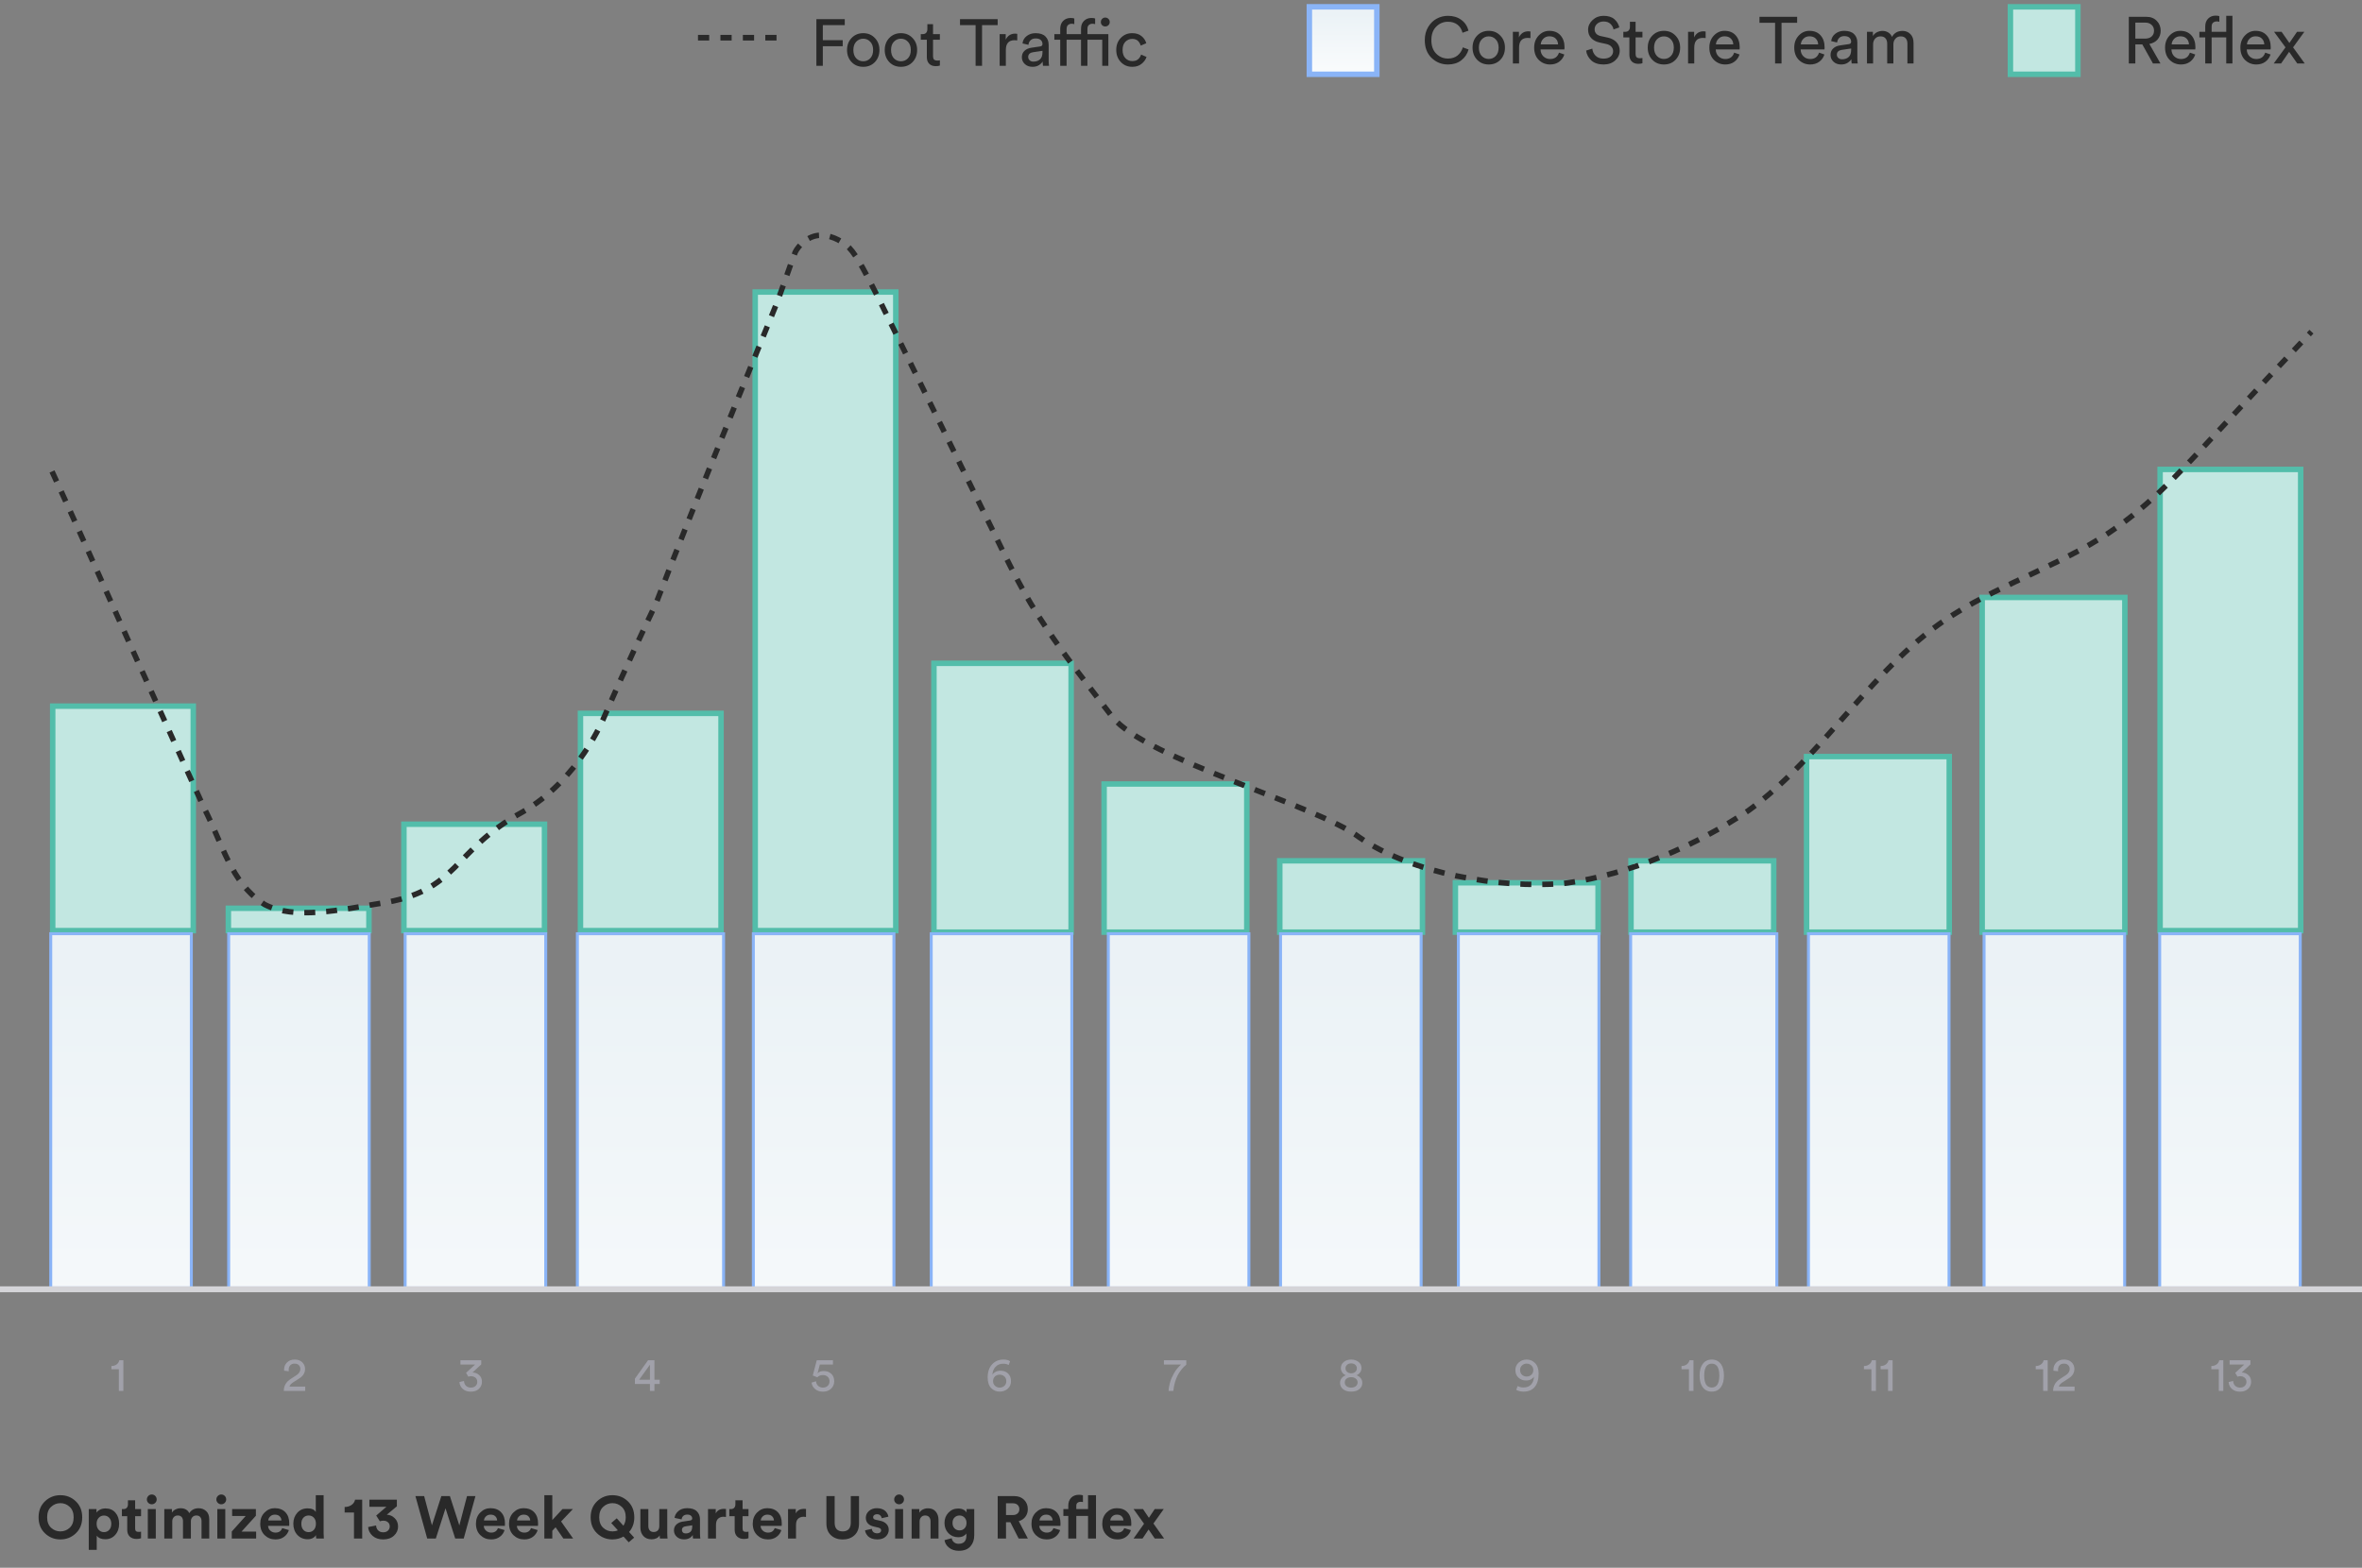 <svg width="360" height="239" viewBox="0 0 360 239" fill="none" xmlns="http://www.w3.org/2000/svg">
<rect x="0" y="0" width="360" height="239" fill="#808080" stroke="none"/>
<line x1="106.383" y1="5.747" x2="118.864" y2="5.747" stroke="#292929" stroke-width="0.857" stroke-miterlimit="10" stroke-dasharray="1.71 1.71"/>
<path d="M125.41 10.035L124.427 10.035L124.427 2.919L128.753 2.919L128.753 3.832L125.41 3.832L125.41 6.121L128.442 6.121L128.442 7.044L125.41 7.044L125.41 10.035ZM130.496 8.891C130.79 9.192 131.148 9.343 131.57 9.343C131.991 9.343 132.346 9.192 132.634 8.891C132.928 8.583 133.075 8.158 133.075 7.616C133.075 7.081 132.928 6.663 132.634 6.361C132.346 6.054 131.991 5.9 131.57 5.9C131.148 5.9 130.79 6.054 130.496 6.361C130.208 6.663 130.064 7.081 130.064 7.616C130.064 8.158 130.208 8.583 130.496 8.891ZM129.793 5.789C130.261 5.301 130.854 5.057 131.57 5.057C132.286 5.057 132.875 5.301 133.336 5.789C133.805 6.271 134.039 6.88 134.039 7.616C134.039 8.359 133.808 8.975 133.346 9.463C132.885 9.945 132.292 10.186 131.57 10.186C130.847 10.186 130.255 9.945 129.793 9.463C129.331 8.975 129.1 8.359 129.1 7.616C129.1 6.88 129.331 6.271 129.793 5.789ZM136.24 8.891C136.534 9.192 136.892 9.343 137.314 9.343C137.735 9.343 138.09 9.192 138.378 8.891C138.672 8.583 138.819 8.158 138.819 7.616C138.819 7.081 138.672 6.663 138.378 6.361C138.09 6.054 137.735 5.9 137.314 5.9C136.892 5.9 136.534 6.054 136.24 6.361C135.952 6.663 135.808 7.081 135.808 7.616C135.808 8.158 135.952 8.583 136.24 8.891ZM135.537 5.789C136.006 5.301 136.598 5.057 137.314 5.057C138.03 5.057 138.619 5.301 139.08 5.789C139.549 6.271 139.783 6.88 139.783 7.616C139.783 8.359 139.552 8.975 139.09 9.463C138.629 9.945 138.036 10.186 137.314 10.186C136.591 10.186 135.999 9.945 135.537 9.463C135.075 8.975 134.845 8.359 134.845 7.616C134.845 6.88 135.075 6.271 135.537 5.789ZM142.206 3.682L142.206 5.207L143.25 5.207L143.25 6.06L142.206 6.06L142.206 8.57C142.206 8.797 142.256 8.965 142.356 9.072C142.463 9.179 142.637 9.232 142.878 9.232C143.019 9.232 143.143 9.219 143.25 9.192L143.25 9.995C143.089 10.055 142.875 10.085 142.607 10.085C142.192 10.085 141.864 9.965 141.624 9.724C141.383 9.483 141.262 9.145 141.262 8.71L141.262 6.06L140.339 6.06L140.339 5.207L140.6 5.207C140.847 5.207 141.031 5.14 141.152 5.006C141.279 4.866 141.343 4.685 141.343 4.464L141.343 3.682L142.206 3.682ZM152.057 3.832L149.678 3.832L149.678 10.035L148.695 10.035L148.695 3.832L146.316 3.832L146.316 2.919L152.057 2.919L152.057 3.832ZM155.041 5.157L155.041 6.161C154.9 6.141 154.763 6.131 154.629 6.131C153.746 6.131 153.304 6.626 153.304 7.616L153.304 10.035L152.361 10.035L152.361 5.207L153.284 5.207L153.284 6.05C153.578 5.435 154.06 5.127 154.729 5.127C154.836 5.127 154.94 5.137 155.041 5.157ZM155.745 8.74C155.745 8.325 155.879 7.994 156.147 7.747C156.414 7.492 156.769 7.335 157.21 7.275L158.515 7.084C158.763 7.051 158.887 6.93 158.887 6.723C158.887 6.469 158.8 6.261 158.626 6.101C158.452 5.94 158.191 5.86 157.843 5.86C157.522 5.86 157.267 5.95 157.08 6.131C156.893 6.305 156.782 6.539 156.749 6.833L155.845 6.622C155.892 6.161 156.103 5.786 156.478 5.498C156.852 5.204 157.301 5.057 157.823 5.057C158.505 5.057 159.011 5.224 159.338 5.558C159.666 5.886 159.83 6.308 159.83 6.823L159.83 9.242C159.83 9.53 159.85 9.794 159.89 10.035L158.967 10.035C158.934 9.834 158.917 9.617 158.917 9.383C158.783 9.597 158.586 9.784 158.325 9.945C158.07 10.105 157.749 10.186 157.361 10.186C156.886 10.186 156.498 10.045 156.197 9.764C155.896 9.476 155.745 9.135 155.745 8.74ZM157.492 9.393C157.913 9.393 158.251 9.279 158.505 9.052C158.76 8.824 158.887 8.463 158.887 7.967L158.887 7.747L157.411 7.967C157.197 8.001 157.026 8.078 156.899 8.198C156.772 8.319 156.709 8.483 156.709 8.69C156.709 8.878 156.779 9.041 156.919 9.182C157.067 9.323 157.257 9.393 157.492 9.393ZM161.591 5.207L161.591 4.394C161.591 3.879 161.742 3.474 162.043 3.18C162.344 2.885 162.722 2.738 163.177 2.738C163.465 2.738 163.652 2.771 163.739 2.838L163.739 3.682C163.639 3.641 163.502 3.621 163.328 3.621C163.12 3.621 162.94 3.685 162.786 3.812C162.638 3.932 162.565 4.143 162.565 4.444L162.565 5.207L164.763 5.207L164.763 4.394C164.763 3.879 164.914 3.474 165.215 3.18C165.516 2.885 165.894 2.738 166.349 2.738C166.637 2.738 166.824 2.771 166.911 2.838L166.911 3.682C166.811 3.641 166.673 3.621 166.499 3.621C166.292 3.621 166.111 3.685 165.957 3.812C165.81 3.932 165.737 4.143 165.737 4.444L165.737 5.207L168.928 5.207L168.928 10.035L167.995 10.035L167.995 6.06L165.737 6.06L165.737 10.035L164.763 10.035L164.763 6.06L162.565 6.06L162.565 10.035L161.591 10.035L161.591 6.06L160.698 6.06L160.698 5.207L161.591 5.207ZM167.975 3.842C167.848 3.708 167.784 3.548 167.784 3.36C167.784 3.173 167.848 3.012 167.975 2.879C168.109 2.745 168.269 2.678 168.457 2.678C168.651 2.678 168.811 2.745 168.939 2.879C169.072 3.006 169.139 3.166 169.139 3.36C169.139 3.548 169.072 3.708 168.939 3.842C168.805 3.969 168.644 4.033 168.457 4.033C168.269 4.033 168.109 3.969 167.975 3.842ZM172.561 5.93C172.153 5.93 171.805 6.077 171.517 6.372C171.236 6.666 171.096 7.081 171.096 7.616C171.096 8.145 171.236 8.56 171.517 8.861C171.805 9.162 172.156 9.312 172.571 9.312C172.973 9.312 173.277 9.212 173.485 9.011C173.699 8.811 173.843 8.58 173.916 8.319L174.749 8.68C174.616 9.082 174.361 9.433 173.987 9.734C173.619 10.035 173.147 10.186 172.571 10.186C171.869 10.186 171.286 9.941 170.825 9.453C170.363 8.965 170.132 8.352 170.132 7.616C170.132 6.867 170.363 6.254 170.825 5.779C171.286 5.298 171.865 5.057 172.561 5.057C173.15 5.057 173.625 5.207 173.987 5.508C174.355 5.809 174.595 6.171 174.709 6.592L173.856 6.954C173.782 6.673 173.642 6.432 173.434 6.231C173.227 6.03 172.936 5.93 172.561 5.93Z" fill="#292929"/>
<rect x="199.562" y="1.039" width="10.285" height="10.285" fill="url(#paint0_linear_2447_30561)" stroke="#8AB4F7" stroke-width="0.835" stroke-miterlimit="10"/>
<path d="M220.688 9.83C219.718 9.83 218.885 9.496 218.189 8.827C217.499 8.157 217.155 7.254 217.155 6.116C217.155 5.354 217.329 4.684 217.677 4.109C218.025 3.533 218.463 3.109 218.992 2.834C219.52 2.553 220.086 2.413 220.688 2.413C221.491 2.413 222.167 2.617 222.716 3.025C223.271 3.426 223.639 3.975 223.82 4.671L222.906 4.992C222.772 4.457 222.515 4.045 222.133 3.758C221.752 3.463 221.27 3.316 220.688 3.316C219.992 3.316 219.396 3.564 218.901 4.059C218.406 4.547 218.159 5.233 218.159 6.116C218.159 7 218.406 7.689 218.901 8.184C219.396 8.679 219.992 8.927 220.688 8.927C221.27 8.927 221.755 8.773 222.143 8.465C222.531 8.151 222.803 7.736 222.956 7.221L223.83 7.542C223.636 8.231 223.261 8.786 222.705 9.208C222.157 9.623 221.484 9.83 220.688 9.83ZM225.832 8.535C226.126 8.837 226.484 8.987 226.906 8.987C227.327 8.987 227.682 8.837 227.97 8.535C228.264 8.228 228.411 7.803 228.411 7.261C228.411 6.725 228.264 6.307 227.97 6.006C227.682 5.698 227.327 5.544 226.906 5.544C226.484 5.544 226.126 5.698 225.832 6.006C225.544 6.307 225.4 6.725 225.4 7.261C225.4 7.803 225.544 8.228 225.832 8.535ZM225.129 5.434C225.598 4.945 226.19 4.701 226.906 4.701C227.622 4.701 228.211 4.945 228.672 5.434C229.141 5.916 229.375 6.525 229.375 7.261C229.375 8.003 229.144 8.619 228.682 9.108C228.221 9.589 227.629 9.83 226.906 9.83C226.183 9.83 225.591 9.589 225.129 9.108C224.667 8.619 224.437 8.003 224.437 7.261C224.437 6.525 224.667 5.916 225.129 5.434ZM233.262 4.802L233.262 5.805C233.122 5.785 232.984 5.775 232.851 5.775C231.967 5.775 231.526 6.27 231.526 7.261L231.526 9.68L230.582 9.68L230.582 4.852L231.506 4.852L231.506 5.695C231.8 5.079 232.282 4.771 232.951 4.771C233.058 4.771 233.162 4.781 233.262 4.802ZM234.831 6.769L237.471 6.769C237.457 6.408 237.337 6.113 237.11 5.886C236.882 5.651 236.561 5.534 236.146 5.534C235.771 5.534 235.463 5.658 235.222 5.906C234.982 6.147 234.851 6.434 234.831 6.769ZM237.611 8.024L238.424 8.305C238.284 8.753 238.023 9.121 237.642 9.409C237.26 9.69 236.798 9.83 236.256 9.83C235.58 9.83 235.005 9.599 234.53 9.138C234.062 8.669 233.827 8.04 233.827 7.251C233.827 6.515 234.055 5.906 234.51 5.424C234.965 4.942 235.507 4.701 236.136 4.701C236.865 4.701 237.434 4.932 237.842 5.394C238.25 5.849 238.455 6.461 238.455 7.231C238.455 7.351 238.448 7.451 238.434 7.532L234.801 7.532C234.808 7.96 234.948 8.311 235.222 8.586C235.504 8.86 235.848 8.997 236.256 8.997C236.946 8.997 237.397 8.673 237.611 8.024ZM246.806 4.179L245.922 4.49C245.875 4.183 245.725 3.905 245.471 3.657C245.216 3.403 244.865 3.276 244.417 3.276C244.022 3.276 243.694 3.39 243.433 3.617C243.172 3.845 243.042 4.126 243.042 4.46C243.042 4.721 243.118 4.942 243.272 5.123C243.433 5.303 243.661 5.427 243.955 5.494L245.019 5.725C245.608 5.852 246.063 6.093 246.384 6.448C246.705 6.796 246.866 7.221 246.866 7.722C246.866 8.298 246.638 8.793 246.183 9.208C245.728 9.623 245.136 9.83 244.407 9.83C243.61 9.83 242.985 9.623 242.53 9.208C242.081 8.786 241.82 8.288 241.747 7.712L242.69 7.411C242.73 7.84 242.898 8.201 243.192 8.495C243.487 8.79 243.888 8.937 244.397 8.937C244.865 8.937 245.226 8.83 245.481 8.616C245.735 8.402 245.862 8.131 245.862 7.803C245.862 7.535 245.772 7.304 245.591 7.11C245.41 6.909 245.146 6.772 244.798 6.699L243.784 6.478C243.256 6.364 242.834 6.14 242.52 5.805C242.205 5.471 242.048 5.046 242.048 4.531C242.048 3.968 242.275 3.477 242.73 3.055C243.192 2.627 243.748 2.413 244.397 2.413C245.126 2.413 245.685 2.59 246.073 2.945C246.461 3.299 246.705 3.711 246.806 4.179ZM249.285 3.326L249.285 4.852L250.329 4.852L250.329 5.705L249.285 5.705L249.285 8.214C249.285 8.442 249.335 8.609 249.435 8.716C249.542 8.823 249.716 8.877 249.957 8.877C250.098 8.877 250.222 8.863 250.329 8.837L250.329 9.64C250.168 9.7 249.954 9.73 249.686 9.73C249.271 9.73 248.944 9.609 248.703 9.369C248.462 9.128 248.341 8.79 248.341 8.355L248.341 5.705L247.418 5.705L247.418 4.852L247.679 4.852C247.926 4.852 248.11 4.785 248.231 4.651C248.358 4.51 248.422 4.33 248.422 4.109L248.422 3.326L249.285 3.326ZM252.533 8.535C252.827 8.837 253.185 8.987 253.607 8.987C254.028 8.987 254.383 8.837 254.671 8.535C254.965 8.228 255.112 7.803 255.112 7.261C255.112 6.725 254.965 6.307 254.671 6.006C254.383 5.698 254.028 5.544 253.607 5.544C253.185 5.544 252.827 5.698 252.533 6.006C252.245 6.307 252.101 6.725 252.101 7.261C252.101 7.803 252.245 8.228 252.533 8.535ZM251.83 5.434C252.299 4.945 252.891 4.701 253.607 4.701C254.323 4.701 254.912 4.945 255.373 5.434C255.842 5.916 256.076 6.525 256.076 7.261C256.076 8.003 255.845 8.619 255.383 9.108C254.922 9.589 254.33 9.83 253.607 9.83C252.884 9.83 252.292 9.589 251.83 9.108C251.368 8.619 251.138 8.003 251.138 7.261C251.138 6.525 251.368 5.916 251.83 5.434ZM259.963 4.802L259.963 5.805C259.823 5.785 259.685 5.775 259.552 5.775C258.668 5.775 258.227 6.27 258.227 7.261L258.227 9.68L257.283 9.68L257.283 4.852L258.207 4.852L258.207 5.695C258.501 5.079 258.983 4.771 259.652 4.771C259.759 4.771 259.863 4.781 259.963 4.802ZM261.532 6.769L264.172 6.769C264.159 6.408 264.038 6.113 263.811 5.886C263.583 5.651 263.262 5.534 262.847 5.534C262.472 5.534 262.164 5.658 261.924 5.906C261.683 6.147 261.552 6.434 261.532 6.769ZM264.312 8.024L265.125 8.305C264.985 8.753 264.724 9.121 264.343 9.409C263.961 9.69 263.499 9.83 262.957 9.83C262.282 9.83 261.706 9.599 261.231 9.138C260.763 8.669 260.528 8.04 260.528 7.251C260.528 6.515 260.756 5.906 261.211 5.424C261.666 4.942 262.208 4.701 262.837 4.701C263.566 4.701 264.135 4.932 264.543 5.394C264.951 5.849 265.156 6.461 265.156 7.231C265.156 7.351 265.149 7.451 265.135 7.532L261.502 7.532C261.509 7.96 261.649 8.311 261.924 8.586C262.205 8.86 262.549 8.997 262.957 8.997C263.647 8.997 264.098 8.673 264.312 8.024ZM273.908 3.477L271.529 3.477L271.529 9.68L270.546 9.68L270.546 3.477L268.167 3.477L268.167 2.563L273.908 2.563L273.908 3.477ZM274.471 6.769L277.111 6.769C277.097 6.408 276.977 6.113 276.749 5.886C276.522 5.651 276.201 5.534 275.786 5.534C275.411 5.534 275.103 5.658 274.862 5.906C274.621 6.147 274.491 6.434 274.471 6.769ZM277.251 8.024L278.064 8.305C277.924 8.753 277.663 9.121 277.281 9.409C276.9 9.69 276.438 9.83 275.896 9.83C275.22 9.83 274.645 9.599 274.17 9.138C273.701 8.669 273.467 8.04 273.467 7.251C273.467 6.515 273.695 5.906 274.15 5.424C274.605 4.942 275.147 4.701 275.776 4.701C276.505 4.701 277.074 4.932 277.482 5.394C277.89 5.849 278.094 6.461 278.094 7.231C278.094 7.351 278.088 7.451 278.074 7.532L274.441 7.532C274.447 7.96 274.588 8.311 274.862 8.586C275.143 8.86 275.488 8.997 275.896 8.997C276.585 8.997 277.037 8.673 277.251 8.024ZM278.998 8.385C278.998 7.97 279.131 7.639 279.399 7.391C279.667 7.137 280.021 6.98 280.463 6.919L281.768 6.729C282.016 6.695 282.139 6.575 282.139 6.367C282.139 6.113 282.052 5.906 281.878 5.745C281.704 5.584 281.443 5.504 281.095 5.504C280.774 5.504 280.52 5.594 280.333 5.775C280.145 5.949 280.035 6.183 280.001 6.478L279.098 6.267C279.145 5.805 279.356 5.431 279.73 5.143C280.105 4.848 280.553 4.701 281.075 4.701C281.758 4.701 282.263 4.868 282.591 5.203C282.919 5.531 283.083 5.952 283.083 6.468L283.083 8.887C283.083 9.175 283.103 9.439 283.143 9.68L282.22 9.68C282.186 9.479 282.169 9.261 282.169 9.027C282.036 9.241 281.838 9.429 281.577 9.589C281.323 9.75 281.002 9.83 280.614 9.83C280.139 9.83 279.75 9.69 279.449 9.409C279.148 9.121 278.998 8.78 278.998 8.385ZM280.744 9.037C281.166 9.037 281.504 8.924 281.758 8.696C282.012 8.469 282.139 8.107 282.139 7.612L282.139 7.391L280.664 7.612C280.45 7.645 280.279 7.722 280.152 7.843C280.025 7.963 279.961 8.127 279.961 8.335C279.961 8.522 280.032 8.686 280.172 8.827C280.319 8.967 280.51 9.037 280.744 9.037ZM285.486 9.68L284.553 9.68L284.553 4.852L285.456 4.852L285.456 5.494C285.603 5.24 285.811 5.046 286.078 4.912C286.346 4.778 286.627 4.711 286.922 4.711C287.236 4.711 287.524 4.788 287.785 4.942C288.046 5.096 288.24 5.323 288.367 5.625C288.702 5.016 289.24 4.711 289.983 4.711C290.445 4.711 290.836 4.868 291.157 5.183C291.485 5.497 291.649 5.952 291.649 6.548L291.649 9.68L290.716 9.68L290.716 6.648C290.716 6.314 290.629 6.046 290.455 5.845C290.287 5.645 290.033 5.544 289.692 5.544C289.364 5.544 289.096 5.661 288.889 5.896C288.681 6.123 288.578 6.411 288.578 6.759L288.578 9.68L287.634 9.68L287.634 6.648C287.634 6.314 287.547 6.046 287.373 5.845C287.206 5.645 286.952 5.544 286.61 5.544C286.276 5.544 286.005 5.658 285.797 5.886C285.59 6.113 285.486 6.408 285.486 6.769L285.486 9.68Z" fill="#292929"/>
<rect x="306.414" y="1.039" width="10.285" height="10.285" fill="#C2E7E1" stroke="#53BDAA" stroke-width="0.835" stroke-miterlimit="10" stroke-linecap="round"/>
<path d="M328.142 9.68L326.516 6.769L325.452 6.769L325.452 9.68L324.458 9.68L324.458 2.563L327.138 2.563C327.794 2.563 328.319 2.767 328.714 3.175C329.115 3.577 329.316 4.079 329.316 4.681C329.316 5.196 329.162 5.638 328.854 6.006C328.547 6.367 328.125 6.598 327.59 6.699L329.286 9.68L328.142 9.68ZM325.452 5.886L326.957 5.886C327.359 5.886 327.683 5.778 327.931 5.564C328.179 5.344 328.302 5.049 328.302 4.681C328.302 4.306 328.179 4.009 327.931 3.788C327.683 3.56 327.359 3.446 326.957 3.446L325.452 3.446L325.452 5.886ZM330.988 6.769L333.628 6.769C333.615 6.407 333.494 6.113 333.267 5.886C333.039 5.651 332.718 5.534 332.303 5.534C331.929 5.534 331.621 5.658 331.38 5.906C331.139 6.147 331.009 6.434 330.988 6.769ZM333.769 8.024L334.582 8.305C334.441 8.753 334.18 9.121 333.799 9.409C333.418 9.69 332.956 9.83 332.414 9.83C331.738 9.83 331.162 9.599 330.687 9.138C330.219 8.669 329.985 8.04 329.985 7.251C329.985 6.515 330.212 5.906 330.667 5.424C331.122 4.942 331.664 4.701 332.293 4.701C333.023 4.701 333.591 4.932 334 5.394C334.408 5.849 334.612 6.461 334.612 7.231C334.612 7.351 334.605 7.451 334.592 7.532L330.958 7.532C330.965 7.96 331.106 8.311 331.38 8.586C331.661 8.86 332.006 8.997 332.414 8.997C333.103 8.997 333.555 8.673 333.769 8.024ZM337.844 3.266C337.636 3.266 337.456 3.329 337.302 3.457C337.155 3.577 337.081 3.788 337.081 4.089L337.081 4.852L339.309 4.852L339.309 2.413L340.253 2.413L340.253 9.68L339.309 9.68L339.309 5.705L337.081 5.705L337.081 9.68L336.107 9.68L336.107 5.705L335.214 5.705L335.214 4.852L336.107 4.852L336.107 4.039C336.107 3.523 336.258 3.119 336.559 2.824C336.86 2.53 337.238 2.383 337.693 2.383C337.981 2.383 338.168 2.416 338.255 2.483L338.255 3.326C338.155 3.286 338.018 3.266 337.844 3.266ZM342.467 6.769L345.107 6.769C345.093 6.408 344.973 6.113 344.745 5.886C344.518 5.651 344.197 5.534 343.782 5.534C343.407 5.534 343.099 5.658 342.858 5.906C342.617 6.147 342.487 6.434 342.467 6.769ZM345.247 8.024L346.06 8.305C345.92 8.753 345.659 9.121 345.277 9.409C344.896 9.69 344.434 9.83 343.892 9.83C343.216 9.83 342.641 9.599 342.166 9.138C341.697 8.669 341.463 8.04 341.463 7.251C341.463 6.515 341.691 5.906 342.146 5.424C342.601 4.942 343.143 4.701 343.772 4.701C344.501 4.701 345.07 4.932 345.478 5.394C345.886 5.849 346.09 6.461 346.09 7.231C346.09 7.351 346.084 7.451 346.07 7.532L342.437 7.532C342.443 7.96 342.584 8.311 342.858 8.586C343.139 8.86 343.484 8.997 343.892 8.997C344.581 8.997 345.033 8.673 345.247 8.024ZM346.543 9.68L348.34 7.221L346.603 4.852L347.748 4.852L348.932 6.548L350.096 4.852L351.21 4.852L349.494 7.221C349.594 7.348 349.892 7.756 350.387 8.445C350.883 9.134 351.177 9.546 351.271 9.68L350.136 9.68L348.892 7.903L347.667 9.68L346.543 9.68Z" fill="#292929"/>
<rect x="8.031" y="107.648" width="21.427" height="34.222" fill="#C2E7E1"/>
<rect x="8.031" y="107.648" width="21.427" height="34.222" stroke="#53BDAA" stroke-width="0.835" stroke-miterlimit="10" stroke-linecap="round"/>
<rect x="7.734" y="142.344" width="21.427" height="53.996" fill="url(#paint1_linear_2447_30561)"/>
<rect x="7.734" y="142.344" width="21.427" height="53.996" stroke="#8AB4F7" stroke-width="0.451" stroke-miterlimit="10"/>
<rect x="34.805" y="138.469" width="21.427" height="3.407" fill="#C2E7E1"/>
<rect x="34.805" y="138.469" width="21.427" height="3.407" stroke="#53BDAA" stroke-width="0.835" stroke-miterlimit="10" stroke-linecap="round"/>
<rect x="34.852" y="142.348" width="21.427" height="53.996" fill="url(#paint2_linear_2447_30561)"/>
<rect x="34.852" y="142.348" width="21.427" height="53.996" stroke="#8AB4F7" stroke-width="0.451" stroke-miterlimit="10"/>
<rect x="61.562" y="125.648" width="21.427" height="16.227" fill="#C2E7E1"/>
<rect x="61.562" y="125.648" width="21.427" height="16.227" stroke="#53BDAA" stroke-width="0.835" stroke-miterlimit="10" stroke-linecap="round"/>
<rect x="61.75" y="142.348" width="21.427" height="53.996" fill="url(#paint3_linear_2447_30561)"/>
<rect x="61.75" y="142.348" width="21.427" height="53.996" stroke="#8AB4F7" stroke-width="0.451" stroke-miterlimit="10"/>
<rect x="88.469" y="108.754" width="21.427" height="33.116" fill="#C2E7E1"/>
<rect x="88.469" y="108.754" width="21.427" height="33.116" stroke="#53BDAA" stroke-width="0.835" stroke-miterlimit="10" stroke-linecap="round"/>
<rect x="88" y="142.348" width="22.284" height="53.996" fill="url(#paint4_linear_2447_30561)"/>
<rect x="88" y="142.348" width="22.284" height="53.996" stroke="#8AB4F7" stroke-width="0.451" stroke-miterlimit="10"/>
<rect x="115.102" y="44.516" width="21.427" height="97.36" fill="#C2E7E1"/>
<rect x="115.102" y="44.516" width="21.427" height="97.36" stroke="#53BDAA" stroke-width="0.835" stroke-miterlimit="10" stroke-linecap="round"/>
<rect x="114.82" y="142.348" width="21.427" height="53.996" fill="url(#paint5_linear_2447_30561)"/>
<rect x="114.82" y="142.348" width="21.427" height="53.996" stroke="#8AB4F7" stroke-width="0.451" stroke-miterlimit="10"/>
<rect x="142.344" y="101.117" width="20.911" height="40.986" fill="#C2E7E1"/>
<rect x="142.344" y="101.117" width="20.911" height="40.986" stroke="#53BDAA" stroke-width="0.835" stroke-miterlimit="10" stroke-linecap="round"/>
<rect x="141.93" y="142.348" width="21.427" height="53.996" fill="url(#paint6_linear_2447_30561)"/>
<rect x="141.93" y="142.348" width="21.427" height="53.996" stroke="#8AB4F7" stroke-width="0.451" stroke-miterlimit="10"/>
<rect x="168.281" y="119.52" width="21.748" height="22.584" fill="#C2E7E1"/>
<rect x="168.281" y="119.52" width="21.748" height="22.584" stroke="#53BDAA" stroke-width="0.835" stroke-miterlimit="10" stroke-linecap="round"/>
<rect x="168.922" y="142.348" width="21.427" height="53.996" fill="url(#paint7_linear_2447_30561)"/>
<rect x="168.922" y="142.348" width="21.427" height="53.996" stroke="#8AB4F7" stroke-width="0.451" stroke-miterlimit="10"/>
<rect x="195.055" y="131.23" width="21.748" height="10.874" fill="#C2E7E1"/>
<rect x="195.055" y="131.23" width="21.748" height="10.874" stroke="#53BDAA" stroke-width="0.835" stroke-miterlimit="10" stroke-linecap="round"/>
<rect x="195.172" y="142.352" width="21.427" height="53.996" fill="url(#paint8_linear_2447_30561)"/>
<rect x="195.172" y="142.352" width="21.427" height="53.996" stroke="#8AB4F7" stroke-width="0.451" stroke-miterlimit="10"/>
<rect x="221.82" y="134.574" width="21.748" height="7.528" fill="#C2E7E1"/>
<rect x="221.82" y="134.574" width="21.748" height="7.528" stroke="#53BDAA" stroke-width="0.835" stroke-miterlimit="10" stroke-linecap="round"/>
<rect x="222.273" y="142.348" width="21.427" height="53.996" fill="url(#paint9_linear_2447_30561)"/>
<rect x="222.273" y="142.348" width="21.427" height="53.996" stroke="#8AB4F7" stroke-width="0.451" stroke-miterlimit="10"/>
<rect x="248.586" y="131.227" width="21.748" height="10.874" fill="#C2E7E1"/>
<rect x="248.586" y="131.227" width="21.748" height="10.874" stroke="#53BDAA" stroke-width="0.835" stroke-miterlimit="10" stroke-linecap="round"/>
<rect x="248.531" y="142.348" width="22.284" height="53.996" fill="url(#paint10_linear_2447_30561)"/>
<rect x="248.531" y="142.348" width="22.284" height="53.996" stroke="#8AB4F7" stroke-width="0.451" stroke-miterlimit="10"/>
<rect x="275.344" y="115.336" width="21.748" height="26.766" fill="#C2E7E1"/>
<rect x="275.344" y="115.336" width="21.748" height="26.766" stroke="#53BDAA" stroke-width="0.835" stroke-miterlimit="10" stroke-linecap="round"/>
<rect x="275.633" y="142.348" width="21.427" height="53.996" fill="url(#paint11_linear_2447_30561)"/>
<rect x="275.633" y="142.348" width="21.427" height="53.996" stroke="#8AB4F7" stroke-width="0.451" stroke-miterlimit="10"/>
<rect x="302.109" y="91.078" width="21.748" height="51.023" fill="#C2E7E1"/>
<rect x="302.109" y="91.078" width="21.748" height="51.023" stroke="#53BDAA" stroke-width="0.835" stroke-miterlimit="10" stroke-linecap="round"/>
<rect x="302.398" y="142.348" width="21.427" height="53.996" fill="url(#paint12_linear_2447_30561)"/>
<rect x="302.398" y="142.348" width="21.427" height="53.996" stroke="#8AB4F7" stroke-width="0.451" stroke-miterlimit="10"/>
<rect x="329.227" y="71.559" width="21.427" height="70.316" fill="#C2E7E1"/>
<rect x="329.227" y="71.559" width="21.427" height="70.316" stroke="#53BDAA" stroke-width="0.835" stroke-miterlimit="10" stroke-linecap="round"/>
<rect x="329.164" y="142.348" width="21.427" height="53.996" fill="url(#paint13_linear_2447_30561)"/>
<rect x="329.164" y="142.348" width="21.427" height="53.996" stroke="#8AB4F7" stroke-width="0.451" stroke-miterlimit="10"/>
<path d="M18.803 212.043L18.111 212.043L18.111 208.747L16.979 208.747L16.979 208.25C17.296 208.245 17.563 208.163 17.779 208.004C17.996 207.841 18.13 207.629 18.183 207.37L18.803 207.37L18.803 212.043Z" fill="#A1A1AA"/>
<path d="M44.014 209.05L43.307 208.964C43.302 208.92 43.3 208.858 43.3 208.776C43.3 208.358 43.447 208.002 43.74 207.709C44.033 207.411 44.425 207.262 44.915 207.262C45.401 207.262 45.786 207.401 46.069 207.68C46.353 207.954 46.495 208.293 46.495 208.697C46.495 209.288 46.202 209.769 45.615 210.139L44.692 210.73C44.36 210.942 44.17 211.161 44.122 211.387L46.524 211.387L46.524 212.043L43.249 212.043C43.259 211.649 43.348 211.303 43.516 211.004C43.689 210.706 43.971 210.432 44.36 210.182L45.139 209.677C45.567 209.403 45.781 209.079 45.781 208.704C45.781 208.473 45.704 208.278 45.55 208.12C45.396 207.961 45.18 207.882 44.901 207.882C44.608 207.882 44.384 207.971 44.23 208.149C44.077 208.326 43.999 208.557 43.999 208.841C43.999 208.884 44.004 208.954 44.014 209.05Z" fill="#A1A1AA"/>
<path d="M71.379 209.872L71.033 209.288L72.41 208.019L70.175 208.019L70.175 207.37L73.348 207.37L73.348 208.004L72.014 209.238C72.394 209.238 72.728 209.363 73.016 209.613C73.309 209.863 73.456 210.211 73.456 210.658C73.456 211.072 73.305 211.425 73.002 211.718C72.699 212.012 72.285 212.158 71.761 212.158C71.247 212.158 70.833 212.017 70.521 211.733C70.213 211.444 70.047 211.096 70.023 210.687L70.716 210.528C70.73 210.831 70.833 211.077 71.026 211.264C71.223 211.447 71.466 211.538 71.754 211.538C72.062 211.538 72.302 211.456 72.475 211.293C72.653 211.125 72.742 210.918 72.742 210.673C72.742 210.389 72.648 210.173 72.461 210.024C72.273 209.875 72.05 209.8 71.79 209.8C71.651 209.8 71.514 209.824 71.379 209.872Z" fill="#A1A1AA"/>
<path d="M96.767 210.99L96.767 210.175L98.772 207.37L99.746 207.37L99.746 210.334L100.546 210.334L100.546 210.99L99.746 210.99L99.746 212.043L99.061 212.043L99.061 210.99L96.767 210.99ZM99.061 210.334L99.061 208.048L97.416 210.334L99.061 210.334Z" fill="#A1A1AA"/>
<path d="M123.698 210.774L124.376 210.572C124.395 210.86 124.501 211.093 124.693 211.271C124.891 211.449 125.136 211.538 125.429 211.538C125.713 211.538 125.951 211.452 126.143 211.279C126.335 211.105 126.432 210.877 126.432 210.593C126.432 210.286 126.335 210.048 126.143 209.879C125.951 209.711 125.71 209.627 125.422 209.627C125.071 209.627 124.787 209.74 124.571 209.966C124.504 209.942 124.393 209.899 124.239 209.836C124.085 209.774 123.965 209.726 123.879 209.692L124.484 207.37L126.951 207.37L126.951 208.019L124.953 208.019L124.607 209.36C124.814 209.129 125.131 209.014 125.559 209.014C126.025 209.014 126.405 209.153 126.698 209.432C126.996 209.711 127.145 210.089 127.145 210.565C127.145 211.016 126.987 211.396 126.67 211.704C126.352 212.007 125.939 212.158 125.429 212.158C124.948 212.158 124.547 212.024 124.225 211.754C123.907 211.485 123.732 211.158 123.698 210.774Z" fill="#A1A1AA"/>
<path d="M153.952 207.521L153.735 208.098C153.505 207.963 153.226 207.896 152.899 207.896C152.423 207.896 152.036 208.052 151.738 208.365C151.444 208.677 151.283 209.079 151.255 209.569C151.36 209.396 151.519 209.252 151.731 209.137C151.947 209.021 152.199 208.964 152.488 208.964C152.964 208.964 153.348 209.105 153.642 209.389C153.94 209.673 154.089 210.062 154.089 210.557C154.089 211.043 153.921 211.43 153.584 211.718C153.247 212.007 152.839 212.151 152.358 212.151C151.858 212.151 151.428 211.971 151.067 211.61C150.711 211.245 150.533 210.704 150.533 209.988C150.533 209.141 150.759 208.476 151.211 207.99C151.663 207.504 152.24 207.262 152.942 207.262C153.37 207.262 153.707 207.348 153.952 207.521ZM151.355 210.557C151.355 210.851 151.456 211.089 151.658 211.271C151.86 211.449 152.096 211.538 152.365 211.538C152.649 211.538 152.887 211.449 153.079 211.271C153.276 211.093 153.375 210.855 153.375 210.557C153.375 210.254 153.276 210.014 153.079 209.836C152.887 209.658 152.649 209.569 152.365 209.569C152.081 209.569 151.841 209.658 151.644 209.836C151.452 210.014 151.355 210.254 151.355 210.557Z" fill="#A1A1AA"/>
<path d="M180.805 207.37L180.805 208.048C180.685 208.144 180.567 208.247 180.452 208.358C180.336 208.468 180.183 208.646 179.99 208.891C179.803 209.137 179.637 209.396 179.493 209.67C179.348 209.944 179.211 210.293 179.082 210.716C178.957 211.134 178.872 211.577 178.829 212.043L178.101 212.043C178.13 211.673 178.187 211.315 178.274 210.968C178.36 210.617 178.461 210.312 178.577 210.053C178.692 209.793 178.815 209.55 178.945 209.324C179.079 209.093 179.209 208.901 179.334 208.747C179.464 208.588 179.579 208.454 179.68 208.343C179.786 208.233 179.87 208.151 179.933 208.098L180.026 208.019L177.394 208.019L177.394 207.37L180.805 207.37Z" fill="#A1A1AA"/>
<path d="M205.938 209.36C206.189 209.355 206.395 209.283 206.559 209.144C206.722 209.004 206.804 208.822 206.804 208.596C206.804 208.384 206.725 208.206 206.566 208.062C206.407 207.918 206.198 207.846 205.938 207.846C205.679 207.846 205.47 207.918 205.311 208.062C205.152 208.206 205.073 208.384 205.073 208.596C205.073 208.822 205.155 209.004 205.318 209.144C205.482 209.283 205.688 209.355 205.938 209.36ZM205.217 211.315C205.395 211.464 205.636 211.538 205.938 211.538C206.241 211.538 206.479 211.464 206.652 211.315C206.83 211.166 206.919 210.978 206.919 210.752C206.919 210.521 206.83 210.331 206.652 210.182C206.479 210.028 206.241 209.952 205.938 209.952C205.636 209.952 205.395 210.028 205.217 210.182C205.044 210.331 204.958 210.521 204.958 210.752C204.958 210.978 205.044 211.166 205.217 211.315ZM207.179 211.776C206.876 212.026 206.463 212.151 205.938 212.151C205.414 212.151 205.001 212.026 204.698 211.776C204.395 211.521 204.244 211.199 204.244 210.81C204.244 210.536 204.325 210.298 204.489 210.096C204.657 209.889 204.871 209.742 205.131 209.656C204.91 209.574 204.727 209.435 204.583 209.238C204.438 209.036 204.366 208.81 204.366 208.56C204.366 208.18 204.515 207.87 204.813 207.629C205.112 207.384 205.487 207.262 205.938 207.262C206.39 207.262 206.765 207.384 207.064 207.629C207.362 207.87 207.511 208.18 207.511 208.56C207.511 208.805 207.439 209.028 207.294 209.23C207.15 209.432 206.967 209.574 206.746 209.656C207.006 209.738 207.217 209.882 207.381 210.089C207.549 210.295 207.633 210.536 207.633 210.81C207.633 211.199 207.482 211.521 207.179 211.776Z" fill="#A1A1AA"/>
<path d="M231.089 211.877L231.319 211.293C231.565 211.442 231.848 211.517 232.17 211.517C232.704 211.517 233.103 211.365 233.368 211.062C233.637 210.754 233.779 210.353 233.793 209.858C233.702 210.026 233.55 210.168 233.339 210.283C233.132 210.399 232.88 210.456 232.582 210.456C232.149 210.456 231.771 210.317 231.449 210.038C231.127 209.754 230.966 209.367 230.966 208.877C230.966 208.406 231.134 208.019 231.471 207.716C231.812 207.413 232.219 207.262 232.69 207.262C233.19 207.262 233.618 207.444 233.973 207.81C234.329 208.175 234.507 208.709 234.507 209.411C234.507 210.286 234.31 210.961 233.916 211.437C233.526 211.913 232.945 212.151 232.17 212.151C231.988 212.151 231.791 212.125 231.579 212.072C231.368 212.019 231.204 211.954 231.089 211.877ZM233.699 208.863C233.699 208.574 233.598 208.338 233.397 208.156C233.195 207.973 232.959 207.882 232.69 207.882C232.416 207.882 232.178 207.973 231.976 208.156C231.779 208.334 231.68 208.569 231.68 208.863C231.68 209.165 231.779 209.406 231.976 209.584C232.173 209.762 232.411 209.851 232.69 209.851C232.964 209.851 233.199 209.762 233.397 209.584C233.598 209.401 233.699 209.161 233.699 208.863Z" fill="#A1A1AA"/>
<path d="M258.11 212.043L257.418 212.043L257.418 208.747L256.285 208.747L256.285 208.25C256.603 208.245 256.869 208.163 257.086 208.004C257.302 207.841 257.437 207.629 257.49 207.37L258.11 207.37L258.11 212.043ZM260.154 208.192C259.88 208.48 259.743 208.985 259.743 209.706C259.743 210.428 259.88 210.932 260.154 211.221C260.346 211.423 260.594 211.524 260.897 211.524C261.2 211.524 261.447 211.423 261.64 211.221C261.914 210.932 262.051 210.428 262.051 209.706C262.051 208.985 261.914 208.48 261.64 208.192C261.447 207.99 261.2 207.889 260.897 207.889C260.594 207.889 260.346 207.99 260.154 208.192ZM259.462 211.401C259.183 210.988 259.043 210.423 259.043 209.706C259.043 208.99 259.183 208.425 259.462 208.012C259.793 207.512 260.272 207.262 260.897 207.262C261.522 207.262 262 207.512 262.332 208.012C262.611 208.425 262.75 208.99 262.75 209.706C262.75 210.423 262.611 210.988 262.332 211.401C262 211.901 261.522 212.151 260.897 212.151C260.272 212.151 259.793 211.901 259.462 211.401Z" fill="#A1A1AA"/>
<path d="M285.915 212.043L285.223 212.043L285.223 208.747L284.09 208.747L284.09 208.25C284.408 208.245 284.675 208.163 284.891 208.004C285.107 207.841 285.242 207.629 285.295 207.37L285.915 207.37L285.915 212.043ZM288.457 212.043L287.765 212.043L287.765 208.747L286.633 208.747L286.633 208.25C286.95 208.245 287.217 208.163 287.433 208.004C287.65 207.841 287.784 207.629 287.837 207.37L288.457 207.37L288.457 212.043Z" fill="#A1A1AA"/>
<path d="M312.096 212.043L311.404 212.043L311.404 208.747L310.271 208.747L310.271 208.25C310.589 208.245 310.856 208.163 311.072 208.004C311.288 207.841 311.423 207.629 311.476 207.37L312.096 207.37L312.096 212.043ZM313.686 209.05L312.979 208.964C312.974 208.92 312.972 208.858 312.972 208.776C312.972 208.358 313.118 208.002 313.412 207.709C313.705 207.411 314.097 207.262 314.587 207.262C315.073 207.262 315.457 207.401 315.741 207.68C316.025 207.954 316.166 208.293 316.166 208.697C316.166 209.288 315.873 209.769 315.287 210.139L314.364 210.73C314.032 210.942 313.842 211.161 313.794 211.387L316.195 211.387L316.195 212.043L312.921 212.043C312.931 211.649 313.02 211.303 313.188 211.004C313.361 210.706 313.642 210.432 314.032 210.182L314.811 209.677C315.239 209.403 315.453 209.079 315.453 208.704C315.453 208.473 315.376 208.278 315.222 208.12C315.068 207.961 314.852 207.882 314.573 207.882C314.279 207.882 314.056 207.971 313.902 208.149C313.748 208.326 313.671 208.557 313.671 208.841C313.671 208.884 313.676 208.954 313.686 209.05Z" fill="#A1A1AA"/>
<path d="M338.865 212.043L338.173 212.043L338.173 208.747L337.04 208.747L337.04 208.25C337.358 208.245 337.625 208.163 337.841 208.004C338.057 207.841 338.192 207.629 338.245 207.37L338.865 207.37L338.865 212.043ZM341.025 209.872L340.679 209.288L342.057 208.019L339.821 208.019L339.821 207.37L342.994 207.37L342.994 208.004L341.66 209.238C342.04 209.238 342.374 209.363 342.662 209.613C342.956 209.863 343.102 210.211 343.102 210.658C343.102 211.072 342.951 211.425 342.648 211.718C342.345 212.012 341.932 212.158 341.407 212.158C340.893 212.158 340.48 212.017 340.167 211.733C339.859 211.444 339.693 211.096 339.669 210.687L340.362 210.528C340.376 210.831 340.48 211.077 340.672 211.264C340.869 211.447 341.112 211.538 341.4 211.538C341.708 211.538 341.948 211.456 342.121 211.293C342.299 211.125 342.388 210.918 342.388 210.673C342.388 210.389 342.295 210.173 342.107 210.024C341.919 209.875 341.696 209.8 341.436 209.8C341.297 209.8 341.16 209.824 341.025 209.872Z" fill="#A1A1AA"/>
<path d="M0 196.551L360 196.551" stroke="#D4D4D8" stroke-width="0.901"/>
<path d="M7.93 71.877C13.375 83.665 19.435 97.54 25.407 110.598C27.427 115.042 29.359 119.394 31.116 123.203C33.926 128.644 35.156 134.448 40.074 137.712C40.215 137.806 40.194 137.818 40.337 137.894C44.817 140.251 51.931 138.71 57.99 137.712C69.935 135.899 68.833 129.732 79.548 123.838C88.243 118.941 92.07 109.329 92.07 109.329C92.07 109.329 95.447 101.471 99.977 92.015C105.598 77.415 112.479 60.737 118.275 46.5C118.904 44.957 120.958 38.949 121.207 38.435C121.646 37.529 123.128 35.867 125.089 35.867C127.031 35.867 128.729 37.054 129.432 37.78C130.662 39.049 132.067 41.861 134.087 45.851C139.444 56.733 146.382 70.879 151.301 80.854C153.76 85.932 156.131 90.829 159.293 95.454C162.455 100.26 165.616 104.16 169.568 109.329C174.75 115.767 200.764 122.75 207.176 127.647C215.168 133.178 228.504 135.495 238.253 134.679C238.478 134.66 238.636 134.643 238.737 134.629C248.485 133.269 258.497 128.916 266.49 123.566C277.995 115.223 285.636 101.258 297.668 93.731C305.484 88.744 315.409 85.66 322.874 80.219C328.846 75.957 333.677 70.426 338.771 64.985C343.337 60.088 347.992 55.1 352.296 50.566" stroke="#292929" stroke-width="0.835" stroke-miterlimit="10" stroke-dasharray="1.67 1.67"/>
<path d="M7.786 229.72C7.385 230.092 7.184 230.621 7.184 231.308C7.184 231.995 7.385 232.528 7.786 232.905C8.188 233.276 8.659 233.461 9.2 233.461C9.748 233.461 10.222 233.276 10.623 232.905C11.025 232.528 11.226 231.995 11.226 231.308C11.226 230.621 11.025 230.092 10.623 229.72C10.222 229.343 9.748 229.155 9.2 229.155C8.659 229.155 8.188 229.343 7.786 229.72ZM5.879 231.317C5.879 230.307 6.205 229.492 6.855 228.872C7.506 228.252 8.288 227.941 9.2 227.941C10.119 227.941 10.903 228.252 11.554 228.872C12.205 229.492 12.53 230.307 12.53 231.317C12.53 232.321 12.205 233.133 11.554 233.753C10.903 234.374 10.119 234.684 9.2 234.684C8.288 234.684 7.506 234.374 6.855 233.753C6.205 233.133 5.879 232.321 5.879 231.317ZM14.744 236.28L13.531 236.28L13.531 230.058L14.708 230.058L14.708 230.605C14.817 230.423 14.993 230.271 15.237 230.149C15.48 230.022 15.763 229.958 16.085 229.958C16.724 229.958 17.229 230.177 17.6 230.615C17.971 231.046 18.156 231.606 18.156 232.293C18.156 232.981 17.959 233.546 17.563 233.99C17.174 234.434 16.666 234.656 16.04 234.656C15.444 234.656 15.012 234.474 14.744 234.109L14.744 236.28ZM16.642 233.233C16.855 233.002 16.961 232.692 16.961 232.302C16.961 231.913 16.855 231.606 16.642 231.381C16.435 231.156 16.17 231.043 15.848 231.043C15.526 231.043 15.258 231.159 15.045 231.39C14.832 231.615 14.726 231.919 14.726 232.302C14.726 232.686 14.832 232.993 15.045 233.224C15.258 233.455 15.526 233.571 15.848 233.571C16.17 233.571 16.435 233.458 16.642 233.233ZM20.596 228.717L20.596 230.058L21.499 230.058L21.499 231.135L20.596 231.135L20.596 233.014C20.596 233.203 20.638 233.336 20.723 233.416C20.808 233.495 20.942 233.534 21.125 233.534C21.289 233.534 21.414 233.522 21.499 233.498L21.499 234.501C21.322 234.574 21.094 234.611 20.814 234.611C20.377 234.611 20.03 234.489 19.774 234.246C19.519 233.996 19.391 233.656 19.391 233.224L19.391 231.135L18.579 231.135L18.579 230.058L18.807 230.058C19.032 230.058 19.203 229.994 19.318 229.866C19.44 229.733 19.501 229.559 19.501 229.346L19.501 228.717L20.596 228.717ZM23.743 234.547L22.529 234.547L22.529 230.058L23.743 230.058L23.743 234.547ZM22.384 228.589C22.384 228.382 22.456 228.206 22.602 228.06C22.748 227.908 22.925 227.832 23.132 227.832C23.338 227.832 23.515 227.905 23.661 228.051C23.807 228.197 23.88 228.376 23.88 228.589C23.88 228.79 23.807 228.963 23.661 229.109C23.515 229.255 23.338 229.328 23.132 229.328C22.925 229.328 22.748 229.255 22.602 229.109C22.456 228.963 22.384 228.79 22.384 228.589ZM26.256 234.547L25.042 234.547L25.042 230.058L26.201 230.058L26.201 230.605C26.316 230.399 26.499 230.234 26.748 230.113C26.998 229.991 27.253 229.93 27.515 229.93C28.165 229.93 28.609 230.18 28.847 230.678C29.169 230.18 29.643 229.93 30.27 229.93C30.726 229.93 31.109 230.073 31.419 230.359C31.736 230.645 31.894 231.071 31.894 231.636L31.894 234.547L30.717 234.547L30.717 231.883C30.717 231.627 30.65 231.424 30.516 231.272C30.389 231.113 30.191 231.034 29.923 231.034C29.674 231.034 29.473 231.119 29.321 231.29C29.169 231.46 29.093 231.67 29.093 231.919L29.093 234.547L27.889 234.547L27.889 231.883C27.889 231.627 27.822 231.424 27.688 231.272C27.554 231.113 27.356 231.034 27.095 231.034C26.839 231.034 26.636 231.119 26.484 231.29C26.332 231.454 26.256 231.664 26.256 231.919L26.256 234.547ZM34.337 234.547L33.123 234.547L33.123 230.058L34.337 230.058L34.337 234.547ZM32.977 228.589C32.977 228.382 33.05 228.206 33.196 228.06C33.342 227.908 33.519 227.832 33.725 227.832C33.932 227.832 34.109 227.905 34.255 228.051C34.401 228.197 34.474 228.376 34.474 228.589C34.474 228.79 34.401 228.963 34.255 229.109C34.109 229.255 33.932 229.328 33.725 229.328C33.519 229.328 33.342 229.255 33.196 229.109C33.05 228.963 32.977 228.79 32.977 228.589ZM39.039 234.547L35.326 234.547L35.326 233.479L37.451 231.107L35.38 231.107L35.38 230.058L39.002 230.058L39.002 231.071L36.813 233.489L39.039 233.489L39.039 234.547ZM40.887 231.792L42.894 231.792C42.882 231.542 42.79 231.332 42.62 231.162C42.456 230.992 42.212 230.907 41.89 230.907C41.598 230.907 41.361 230.998 41.178 231.18C40.996 231.363 40.899 231.567 40.887 231.792ZM43.012 232.959L44.025 233.26C43.903 233.674 43.663 234.015 43.304 234.282C42.952 234.55 42.511 234.684 41.981 234.684C41.337 234.684 40.789 234.468 40.339 234.036C39.889 233.598 39.664 233.014 39.664 232.284C39.664 231.591 39.883 231.025 40.321 230.587C40.759 230.143 41.276 229.921 41.872 229.921C42.565 229.921 43.107 230.128 43.496 230.542C43.891 230.955 44.089 231.524 44.089 232.248C44.089 232.296 44.086 232.351 44.08 232.412C44.08 232.473 44.08 232.521 44.08 232.558L44.071 232.622L40.859 232.622C40.871 232.914 40.987 233.157 41.206 233.352C41.425 233.546 41.686 233.644 41.99 233.644C42.508 233.644 42.848 233.416 43.012 232.959ZM49.324 227.941L49.324 233.735C49.324 234.033 49.336 234.304 49.36 234.547L48.201 234.547C48.171 234.395 48.156 234.221 48.156 234.027C48.052 234.215 47.888 234.367 47.663 234.483C47.444 234.599 47.189 234.656 46.897 234.656C46.258 234.656 45.732 234.434 45.318 233.99C44.911 233.54 44.707 232.975 44.707 232.293C44.707 231.63 44.908 231.074 45.309 230.624C45.717 230.174 46.234 229.949 46.86 229.949C47.505 229.949 47.928 230.134 48.128 230.505L48.128 227.941L49.324 227.941ZM45.929 232.293C45.929 232.689 46.033 233.002 46.24 233.233C46.447 233.458 46.714 233.571 47.043 233.571C47.365 233.571 47.63 233.455 47.836 233.224C48.043 232.993 48.147 232.68 48.147 232.284C48.147 231.895 48.043 231.591 47.836 231.372C47.63 231.147 47.365 231.034 47.043 231.034C46.72 231.034 46.453 231.147 46.24 231.372C46.033 231.597 45.929 231.904 45.929 232.293ZM55.202 234.547L53.952 234.547L53.952 230.587L52.529 230.587L52.529 229.739C52.955 229.733 53.311 229.626 53.596 229.419C53.882 229.207 54.056 228.942 54.117 228.626L55.202 228.626L55.202 234.547ZM57.896 231.919L57.34 231.043L58.891 229.711L56.3 229.711L56.3 228.626L60.487 228.626L60.487 229.638L58.955 230.916C59.423 230.934 59.824 231.11 60.159 231.445C60.499 231.773 60.67 232.199 60.67 232.722C60.67 233.257 60.463 233.72 60.049 234.109C59.636 234.492 59.085 234.684 58.398 234.684C57.735 234.684 57.197 234.501 56.783 234.136C56.37 233.765 56.145 233.318 56.108 232.795L57.322 232.558C57.334 232.862 57.437 233.111 57.632 233.306C57.832 233.501 58.088 233.598 58.398 233.598C58.702 233.598 58.946 233.513 59.128 233.343C59.31 233.172 59.402 232.959 59.402 232.704C59.402 232.43 59.31 232.217 59.128 232.065C58.952 231.907 58.72 231.828 58.434 231.828C58.246 231.828 58.066 231.858 57.896 231.919ZM70.011 232.549L71.179 228.078L72.466 228.078L70.677 234.547L69.382 234.547L67.904 229.939L66.426 234.547L65.112 234.547L63.315 228.078L64.647 228.078L65.833 232.531L67.265 228.078L68.57 228.078L70.011 232.549ZM73.764 231.792L75.771 231.792C75.759 231.542 75.667 231.332 75.497 231.162C75.333 230.992 75.09 230.907 74.767 230.907C74.475 230.907 74.238 230.998 74.056 231.18C73.873 231.363 73.776 231.567 73.764 231.792ZM75.889 232.959L76.902 233.26C76.781 233.674 76.54 234.015 76.181 234.282C75.829 234.55 75.388 234.684 74.858 234.684C74.214 234.684 73.666 234.468 73.216 234.036C72.766 233.598 72.541 233.014 72.541 232.284C72.541 231.591 72.76 231.025 73.198 230.587C73.636 230.143 74.153 229.921 74.749 229.921C75.442 229.921 75.984 230.128 76.373 230.542C76.768 230.955 76.966 231.524 76.966 232.248C76.966 232.296 76.963 232.351 76.957 232.412C76.957 232.473 76.957 232.521 76.957 232.558L76.948 232.622L73.736 232.622C73.748 232.914 73.864 233.157 74.083 233.352C74.302 233.546 74.563 233.644 74.868 233.644C75.385 233.644 75.725 233.416 75.889 232.959ZM78.806 231.792L80.814 231.792C80.802 231.542 80.71 231.332 80.54 231.162C80.376 230.992 80.132 230.907 79.81 230.907C79.518 230.907 79.281 230.998 79.099 231.18C78.916 231.363 78.819 231.567 78.806 231.792ZM80.932 232.959L81.945 233.26C81.823 233.674 81.583 234.015 81.224 234.282C80.871 234.55 80.43 234.684 79.901 234.684C79.257 234.684 78.709 234.468 78.259 234.036C77.809 233.598 77.584 233.014 77.584 232.284C77.584 231.591 77.803 231.025 78.241 230.587C78.679 230.143 79.196 229.921 79.792 229.921C80.485 229.921 81.027 230.128 81.416 230.542C81.811 230.955 82.009 231.524 82.009 232.248C82.009 232.296 82.006 232.351 82 232.412C82 232.473 82 232.521 82 232.558L81.991 232.622L78.779 232.622C78.791 232.914 78.907 233.157 79.126 233.352C79.345 233.546 79.606 233.644 79.91 233.644C80.427 233.644 80.768 233.416 80.932 232.959ZM87.316 230.058L85.519 231.947L87.353 234.547L85.866 234.547L84.68 232.832L84.178 233.361L84.178 234.547L82.965 234.547L82.965 227.941L84.178 227.941L84.178 231.728L85.729 230.058L87.316 230.058ZM90.023 231.317C90.023 230.307 90.349 229.492 90.999 228.872C91.65 228.252 92.432 227.941 93.344 227.941C94.263 227.941 95.047 228.252 95.698 228.872C96.349 229.492 96.674 230.307 96.674 231.317C96.674 232.199 96.41 232.944 95.88 233.552L96.656 234.41L95.826 235.122L95.032 234.246C94.515 234.538 93.952 234.684 93.344 234.684C92.432 234.684 91.65 234.374 90.999 233.753C90.349 233.133 90.023 232.321 90.023 231.317ZM91.93 229.721C91.528 230.092 91.328 230.621 91.328 231.308C91.328 231.995 91.528 232.528 91.93 232.905C92.331 233.276 92.803 233.461 93.344 233.461C93.642 233.461 93.919 233.406 94.174 233.297L93.162 232.184L94.001 231.463L95.014 232.594C95.251 232.242 95.37 231.813 95.37 231.308C95.37 230.621 95.169 230.092 94.767 229.721C94.366 229.343 93.891 229.155 93.344 229.155C92.803 229.155 92.331 229.343 91.93 229.721ZM100.586 234.547C100.561 234.425 100.549 234.264 100.549 234.063C100.433 234.264 100.26 234.416 100.029 234.52C99.804 234.617 99.564 234.666 99.308 234.666C98.779 234.666 98.362 234.498 98.058 234.164C97.754 233.823 97.602 233.4 97.602 232.896L97.602 230.058L98.816 230.058L98.816 232.649C98.816 232.917 98.885 233.136 99.025 233.306C99.165 233.47 99.369 233.552 99.637 233.552C99.898 233.552 100.105 233.473 100.257 233.315C100.409 233.151 100.485 232.935 100.485 232.667L100.485 230.058L101.699 230.058L101.699 233.735C101.699 234.021 101.714 234.291 101.744 234.547L100.586 234.547ZM102.72 233.324C102.72 232.941 102.845 232.634 103.094 232.403C103.343 232.172 103.666 232.026 104.061 231.965L105.165 231.801C105.39 231.77 105.503 231.664 105.503 231.481C105.503 231.311 105.436 231.171 105.302 231.062C105.174 230.952 104.989 230.897 104.745 230.897C104.49 230.897 104.286 230.967 104.134 231.107C103.988 231.247 103.906 231.421 103.888 231.627L102.811 231.399C102.854 231.01 103.045 230.666 103.386 230.368C103.727 230.07 104.177 229.921 104.736 229.921C105.405 229.921 105.898 230.082 106.214 230.405C106.531 230.721 106.689 231.129 106.689 231.627L106.689 233.835C106.689 234.103 106.707 234.34 106.743 234.547L105.63 234.547C105.6 234.413 105.585 234.234 105.585 234.009C105.299 234.453 104.858 234.675 104.262 234.675C103.8 234.675 103.425 234.541 103.14 234.273C102.86 234.006 102.72 233.689 102.72 233.324ZM104.517 233.771C104.803 233.771 105.037 233.692 105.22 233.534C105.408 233.37 105.503 233.102 105.503 232.731L105.503 232.531L104.49 232.686C104.119 232.74 103.933 232.929 103.933 233.251C103.933 233.397 103.985 233.522 104.088 233.625C104.192 233.723 104.335 233.771 104.517 233.771ZM110.649 230.04L110.649 231.262C110.527 231.238 110.406 231.226 110.284 231.226C109.937 231.226 109.657 231.326 109.445 231.527C109.232 231.722 109.125 232.044 109.125 232.494L109.125 234.547L107.912 234.547L107.912 230.058L109.089 230.058L109.089 230.724C109.308 230.256 109.733 230.022 110.366 230.022C110.433 230.022 110.527 230.028 110.649 230.04ZM113.177 228.717L113.177 230.058L114.08 230.058L114.08 231.135L113.177 231.135L113.177 233.014C113.177 233.203 113.219 233.337 113.305 233.416C113.39 233.495 113.524 233.534 113.706 233.534C113.87 233.534 113.995 233.522 114.08 233.498L114.08 234.501C113.904 234.574 113.676 234.611 113.396 234.611C112.958 234.611 112.611 234.489 112.356 234.246C112.1 233.996 111.973 233.656 111.973 233.224L111.973 231.135L111.161 231.135L111.161 230.058L111.389 230.058C111.614 230.058 111.784 229.994 111.9 229.867C112.021 229.733 112.082 229.559 112.082 229.346L112.082 228.717L113.177 228.717ZM115.951 231.792L117.959 231.792C117.946 231.542 117.855 231.332 117.685 231.162C117.521 230.992 117.277 230.907 116.955 230.907C116.663 230.907 116.426 230.998 116.243 231.18C116.061 231.363 115.963 231.567 115.951 231.792ZM118.077 232.959L119.09 233.26C118.968 233.674 118.728 234.015 118.369 234.282C118.016 234.55 117.575 234.684 117.046 234.684C116.401 234.684 115.854 234.468 115.404 234.036C114.954 233.598 114.729 233.014 114.729 232.284C114.729 231.591 114.948 231.025 115.386 230.587C115.824 230.143 116.341 229.921 116.937 229.921C117.63 229.921 118.171 230.128 118.561 230.542C118.956 230.955 119.154 231.524 119.154 232.248C119.154 232.296 119.151 232.351 119.145 232.412C119.145 232.473 119.145 232.521 119.145 232.558L119.135 232.622L115.924 232.622C115.936 232.914 116.052 233.157 116.271 233.352C116.49 233.546 116.751 233.644 117.055 233.644C117.572 233.644 117.913 233.416 118.077 232.959ZM122.846 230.04L122.846 231.262C122.725 231.238 122.603 231.226 122.481 231.226C122.135 231.226 121.855 231.326 121.642 231.527C121.429 231.722 121.323 232.044 121.323 232.494L121.323 234.547L120.109 234.547L120.109 230.058L121.286 230.058L121.286 230.724C121.505 230.256 121.931 230.022 122.564 230.022C122.63 230.022 122.725 230.028 122.846 230.04ZM128.436 234.693C127.719 234.693 127.126 234.48 126.657 234.054C126.189 233.622 125.955 233.023 125.955 232.257L125.955 228.078L127.214 228.078L127.214 232.166C127.214 232.585 127.32 232.908 127.533 233.133C127.752 233.352 128.053 233.461 128.436 233.461C128.826 233.461 129.127 233.352 129.34 233.133C129.559 232.908 129.668 232.585 129.668 232.166L129.668 228.078L130.927 228.078L130.927 232.257C130.927 233.023 130.693 233.622 130.225 234.054C129.756 234.48 129.16 234.693 128.436 234.693ZM131.843 233.297L132.883 233.069C132.896 233.264 132.972 233.428 133.112 233.562C133.258 233.689 133.455 233.753 133.705 233.753C133.893 233.753 134.039 233.711 134.143 233.625C134.246 233.54 134.298 233.434 134.298 233.306C134.298 233.081 134.136 232.935 133.814 232.868L133.221 232.731C132.801 232.64 132.485 232.476 132.272 232.239C132.065 232.001 131.962 231.719 131.962 231.39C131.962 230.983 132.12 230.636 132.436 230.35C132.759 230.064 133.16 229.921 133.641 229.921C133.945 229.921 134.212 229.967 134.444 230.058C134.675 230.143 134.854 230.256 134.982 230.396C135.11 230.529 135.207 230.666 135.274 230.806C135.341 230.946 135.383 231.083 135.402 231.217L134.389 231.445C134.365 231.287 134.292 231.147 134.17 231.025C134.054 230.904 133.881 230.843 133.65 230.843C133.492 230.843 133.355 230.885 133.239 230.97C133.13 231.056 133.075 231.162 133.075 231.29C133.075 231.509 133.212 231.643 133.486 231.691L134.124 231.828C134.556 231.919 134.885 232.087 135.11 232.33C135.341 232.573 135.456 232.865 135.456 233.206C135.456 233.607 135.304 233.954 135 234.246C134.696 234.538 134.267 234.684 133.714 234.684C133.397 234.684 133.115 234.638 132.865 234.547C132.616 234.45 132.421 234.328 132.281 234.182C132.147 234.03 132.044 233.881 131.971 233.735C131.904 233.583 131.862 233.437 131.843 233.297ZM137.645 234.547L136.432 234.547L136.432 230.058L137.645 230.058L137.645 234.547ZM136.286 228.589C136.286 228.382 136.359 228.206 136.505 228.06C136.651 227.908 136.827 227.832 137.034 227.832C137.241 227.832 137.417 227.905 137.563 228.051C137.709 228.197 137.782 228.376 137.782 228.589C137.782 228.79 137.709 228.963 137.563 229.109C137.417 229.255 137.241 229.328 137.034 229.328C136.827 229.328 136.651 229.255 136.505 229.109C136.359 228.963 136.286 228.79 136.286 228.589ZM140.158 231.965L140.158 234.547L138.945 234.547L138.945 230.058L140.121 230.058L140.121 230.615C140.249 230.396 140.432 230.228 140.669 230.113C140.906 229.997 141.155 229.94 141.417 229.94C141.946 229.94 142.348 230.107 142.621 230.441C142.901 230.77 143.041 231.196 143.041 231.719L143.041 234.547L141.828 234.547L141.828 231.928C141.828 231.661 141.758 231.445 141.618 231.281C141.484 231.116 141.277 231.034 140.997 231.034C140.742 231.034 140.538 231.123 140.386 231.299C140.234 231.475 140.158 231.697 140.158 231.965ZM143.953 234.793L145.048 234.501C145.091 234.751 145.206 234.954 145.395 235.113C145.583 235.271 145.817 235.35 146.097 235.35C146.894 235.35 147.292 234.933 147.292 234.1L147.292 233.771C147.189 233.936 147.031 234.072 146.818 234.182C146.605 234.291 146.347 234.346 146.043 234.346C145.446 234.346 144.948 234.139 144.546 233.726C144.151 233.312 143.953 232.792 143.953 232.166C143.953 231.557 144.151 231.04 144.546 230.615C144.942 230.189 145.44 229.976 146.043 229.976C146.371 229.976 146.645 230.037 146.864 230.158C147.083 230.274 147.235 230.417 147.32 230.587L147.32 230.058L148.488 230.058L148.488 234.063C148.488 234.739 148.293 235.298 147.904 235.742C147.514 236.192 146.924 236.417 146.134 236.417C145.544 236.417 145.048 236.259 144.647 235.943C144.251 235.627 144.02 235.243 143.953 234.793ZM146.252 233.306C146.563 233.306 146.815 233.203 147.01 232.996C147.21 232.789 147.311 232.512 147.311 232.166C147.311 231.825 147.207 231.551 147.001 231.345C146.8 231.138 146.55 231.034 146.252 231.034C145.942 231.034 145.684 231.138 145.477 231.345C145.276 231.551 145.176 231.825 145.176 232.166C145.176 232.512 145.276 232.789 145.477 232.996C145.678 233.203 145.936 233.306 146.252 233.306ZM155.255 234.547L153.987 232.056L153.33 232.056L153.33 234.547L152.062 234.547L152.062 228.078L154.589 228.078C155.209 228.078 155.708 228.267 156.085 228.644C156.462 229.021 156.651 229.495 156.651 230.067C156.651 230.517 156.526 230.907 156.277 231.235C156.034 231.557 155.699 231.779 155.273 231.901L156.66 234.547L155.255 234.547ZM153.33 230.97L154.352 230.97C154.668 230.97 154.914 230.888 155.091 230.724C155.273 230.56 155.365 230.344 155.365 230.076C155.365 229.803 155.273 229.584 155.091 229.419C154.914 229.255 154.668 229.173 154.352 229.173L153.33 229.173L153.33 230.97ZM158.433 231.792L160.44 231.792C160.428 231.542 160.337 231.332 160.167 231.162C160.002 230.992 159.759 230.907 159.437 230.907C159.145 230.907 158.908 230.998 158.725 231.18C158.543 231.363 158.445 231.567 158.433 231.792ZM160.559 232.959L161.572 233.261C161.45 233.674 161.21 234.015 160.851 234.282C160.498 234.55 160.057 234.684 159.528 234.684C158.883 234.684 158.336 234.468 157.886 234.036C157.436 233.598 157.211 233.014 157.211 232.284C157.211 231.591 157.429 231.025 157.867 230.587C158.305 230.143 158.822 229.921 159.418 229.921C160.112 229.921 160.653 230.128 161.042 230.542C161.438 230.955 161.635 231.524 161.635 232.248C161.635 232.296 161.632 232.351 161.626 232.412C161.626 232.473 161.626 232.521 161.626 232.558L161.617 232.622L158.406 232.622C158.418 232.914 158.533 233.157 158.752 233.352C158.971 233.546 159.233 233.644 159.537 233.644C160.054 233.644 160.395 233.416 160.559 232.959ZM164.671 228.945C164.507 228.945 164.361 228.994 164.233 229.091C164.106 229.182 164.042 229.34 164.042 229.565L164.042 230.058L165.83 230.058L165.83 227.941L167.043 227.941L167.043 234.547L165.83 234.547L165.83 231.098L164.042 231.098L164.042 234.547L162.819 234.547L162.819 231.098L162.071 231.098L162.071 230.058L162.819 230.058L162.819 229.547C162.819 229.042 162.965 228.638 163.257 228.334C163.555 228.03 163.953 227.878 164.452 227.878C164.72 227.878 164.921 227.908 165.054 227.969L165.054 228.991C164.951 228.96 164.823 228.945 164.671 228.945ZM169.223 231.792L171.23 231.792C171.218 231.542 171.127 231.332 170.956 231.162C170.792 230.992 170.549 230.907 170.226 230.907C169.934 230.907 169.697 230.998 169.515 231.18C169.332 231.363 169.235 231.567 169.223 231.792ZM171.349 232.959L172.361 233.261C172.24 233.674 171.999 234.015 171.641 234.282C171.288 234.55 170.847 234.684 170.318 234.684C169.673 234.684 169.125 234.468 168.675 234.036C168.225 233.598 168 233.014 168 232.284C168 231.591 168.219 231.025 168.657 230.587C169.095 230.143 169.612 229.921 170.208 229.921C170.902 229.921 171.443 230.128 171.832 230.542C172.228 230.955 172.425 231.524 172.425 232.248C172.425 232.296 172.422 232.351 172.416 232.412C172.416 232.473 172.416 232.521 172.416 232.558L172.407 232.622L169.195 232.622C169.208 232.914 169.323 233.157 169.542 233.352C169.761 233.546 170.023 233.644 170.327 233.644C170.844 233.644 171.184 233.416 171.349 232.959ZM172.771 234.547L174.368 232.293L172.771 230.058L174.213 230.058C174.267 230.137 174.416 230.359 174.66 230.724C174.909 231.083 175.058 231.305 175.107 231.39L175.992 230.058L177.369 230.058L175.8 232.257L177.424 234.547L176.001 234.547L175.061 233.169C175.031 233.218 174.943 233.349 174.797 233.562C174.657 233.774 174.523 233.975 174.395 234.164C174.274 234.346 174.188 234.474 174.14 234.547L172.771 234.547Z" fill="#292929"/>
<defs>
<linearGradient id="paint0_linear_2447_30561" x1="204.217" y1="2.097" x2="204.217" y2="14.069" gradientUnits="userSpaceOnUse">
<stop stop-color="#EBF2F6"/>
<stop offset="1" stop-color="white"/>
</linearGradient>
<linearGradient id="paint1_linear_2447_30561" x1="17.432" y1="147.9" x2="17.432" y2="247.878" gradientUnits="userSpaceOnUse">
<stop stop-color="#EBF2F6"/>
<stop offset="1" stop-color="white"/>
</linearGradient>
<linearGradient id="paint2_linear_2447_30561" x1="44.549" y1="147.904" x2="44.549" y2="247.882" gradientUnits="userSpaceOnUse">
<stop stop-color="#EBF2F6"/>
<stop offset="1" stop-color="white"/>
</linearGradient>
<linearGradient id="paint3_linear_2447_30561" x1="71.447" y1="147.904" x2="71.447" y2="247.882" gradientUnits="userSpaceOnUse">
<stop stop-color="#EBF2F6"/>
<stop offset="1" stop-color="white"/>
</linearGradient>
<linearGradient id="paint4_linear_2447_30561" x1="98.085" y1="147.904" x2="98.085" y2="247.882" gradientUnits="userSpaceOnUse">
<stop stop-color="#EBF2F6"/>
<stop offset="1" stop-color="white"/>
</linearGradient>
<linearGradient id="paint5_linear_2447_30561" x1="124.518" y1="147.904" x2="124.518" y2="247.882" gradientUnits="userSpaceOnUse">
<stop stop-color="#EBF2F6"/>
<stop offset="1" stop-color="white"/>
</linearGradient>
<linearGradient id="paint6_linear_2447_30561" x1="151.627" y1="147.904" x2="151.627" y2="247.882" gradientUnits="userSpaceOnUse">
<stop stop-color="#EBF2F6"/>
<stop offset="1" stop-color="white"/>
</linearGradient>
<linearGradient id="paint7_linear_2447_30561" x1="178.619" y1="147.904" x2="178.619" y2="247.882" gradientUnits="userSpaceOnUse">
<stop stop-color="#EBF2F6"/>
<stop offset="1" stop-color="white"/>
</linearGradient>
<linearGradient id="paint8_linear_2447_30561" x1="204.869" y1="147.907" x2="204.869" y2="247.885" gradientUnits="userSpaceOnUse">
<stop stop-color="#EBF2F6"/>
<stop offset="1" stop-color="white"/>
</linearGradient>
<linearGradient id="paint9_linear_2447_30561" x1="231.971" y1="147.904" x2="231.971" y2="247.882" gradientUnits="userSpaceOnUse">
<stop stop-color="#EBF2F6"/>
<stop offset="1" stop-color="white"/>
</linearGradient>
<linearGradient id="paint10_linear_2447_30561" x1="258.617" y1="147.904" x2="258.617" y2="247.882" gradientUnits="userSpaceOnUse">
<stop stop-color="#EBF2F6"/>
<stop offset="1" stop-color="white"/>
</linearGradient>
<linearGradient id="paint11_linear_2447_30561" x1="285.33" y1="147.904" x2="285.33" y2="247.882" gradientUnits="userSpaceOnUse">
<stop stop-color="#EBF2F6"/>
<stop offset="1" stop-color="white"/>
</linearGradient>
<linearGradient id="paint12_linear_2447_30561" x1="312.096" y1="147.904" x2="312.096" y2="247.882" gradientUnits="userSpaceOnUse">
<stop stop-color="#EBF2F6"/>
<stop offset="1" stop-color="white"/>
</linearGradient>
<linearGradient id="paint13_linear_2447_30561" x1="338.861" y1="147.904" x2="338.861" y2="247.882" gradientUnits="userSpaceOnUse">
<stop stop-color="#EBF2F6"/>
<stop offset="1" stop-color="white"/>
</linearGradient>
</defs>
</svg>
